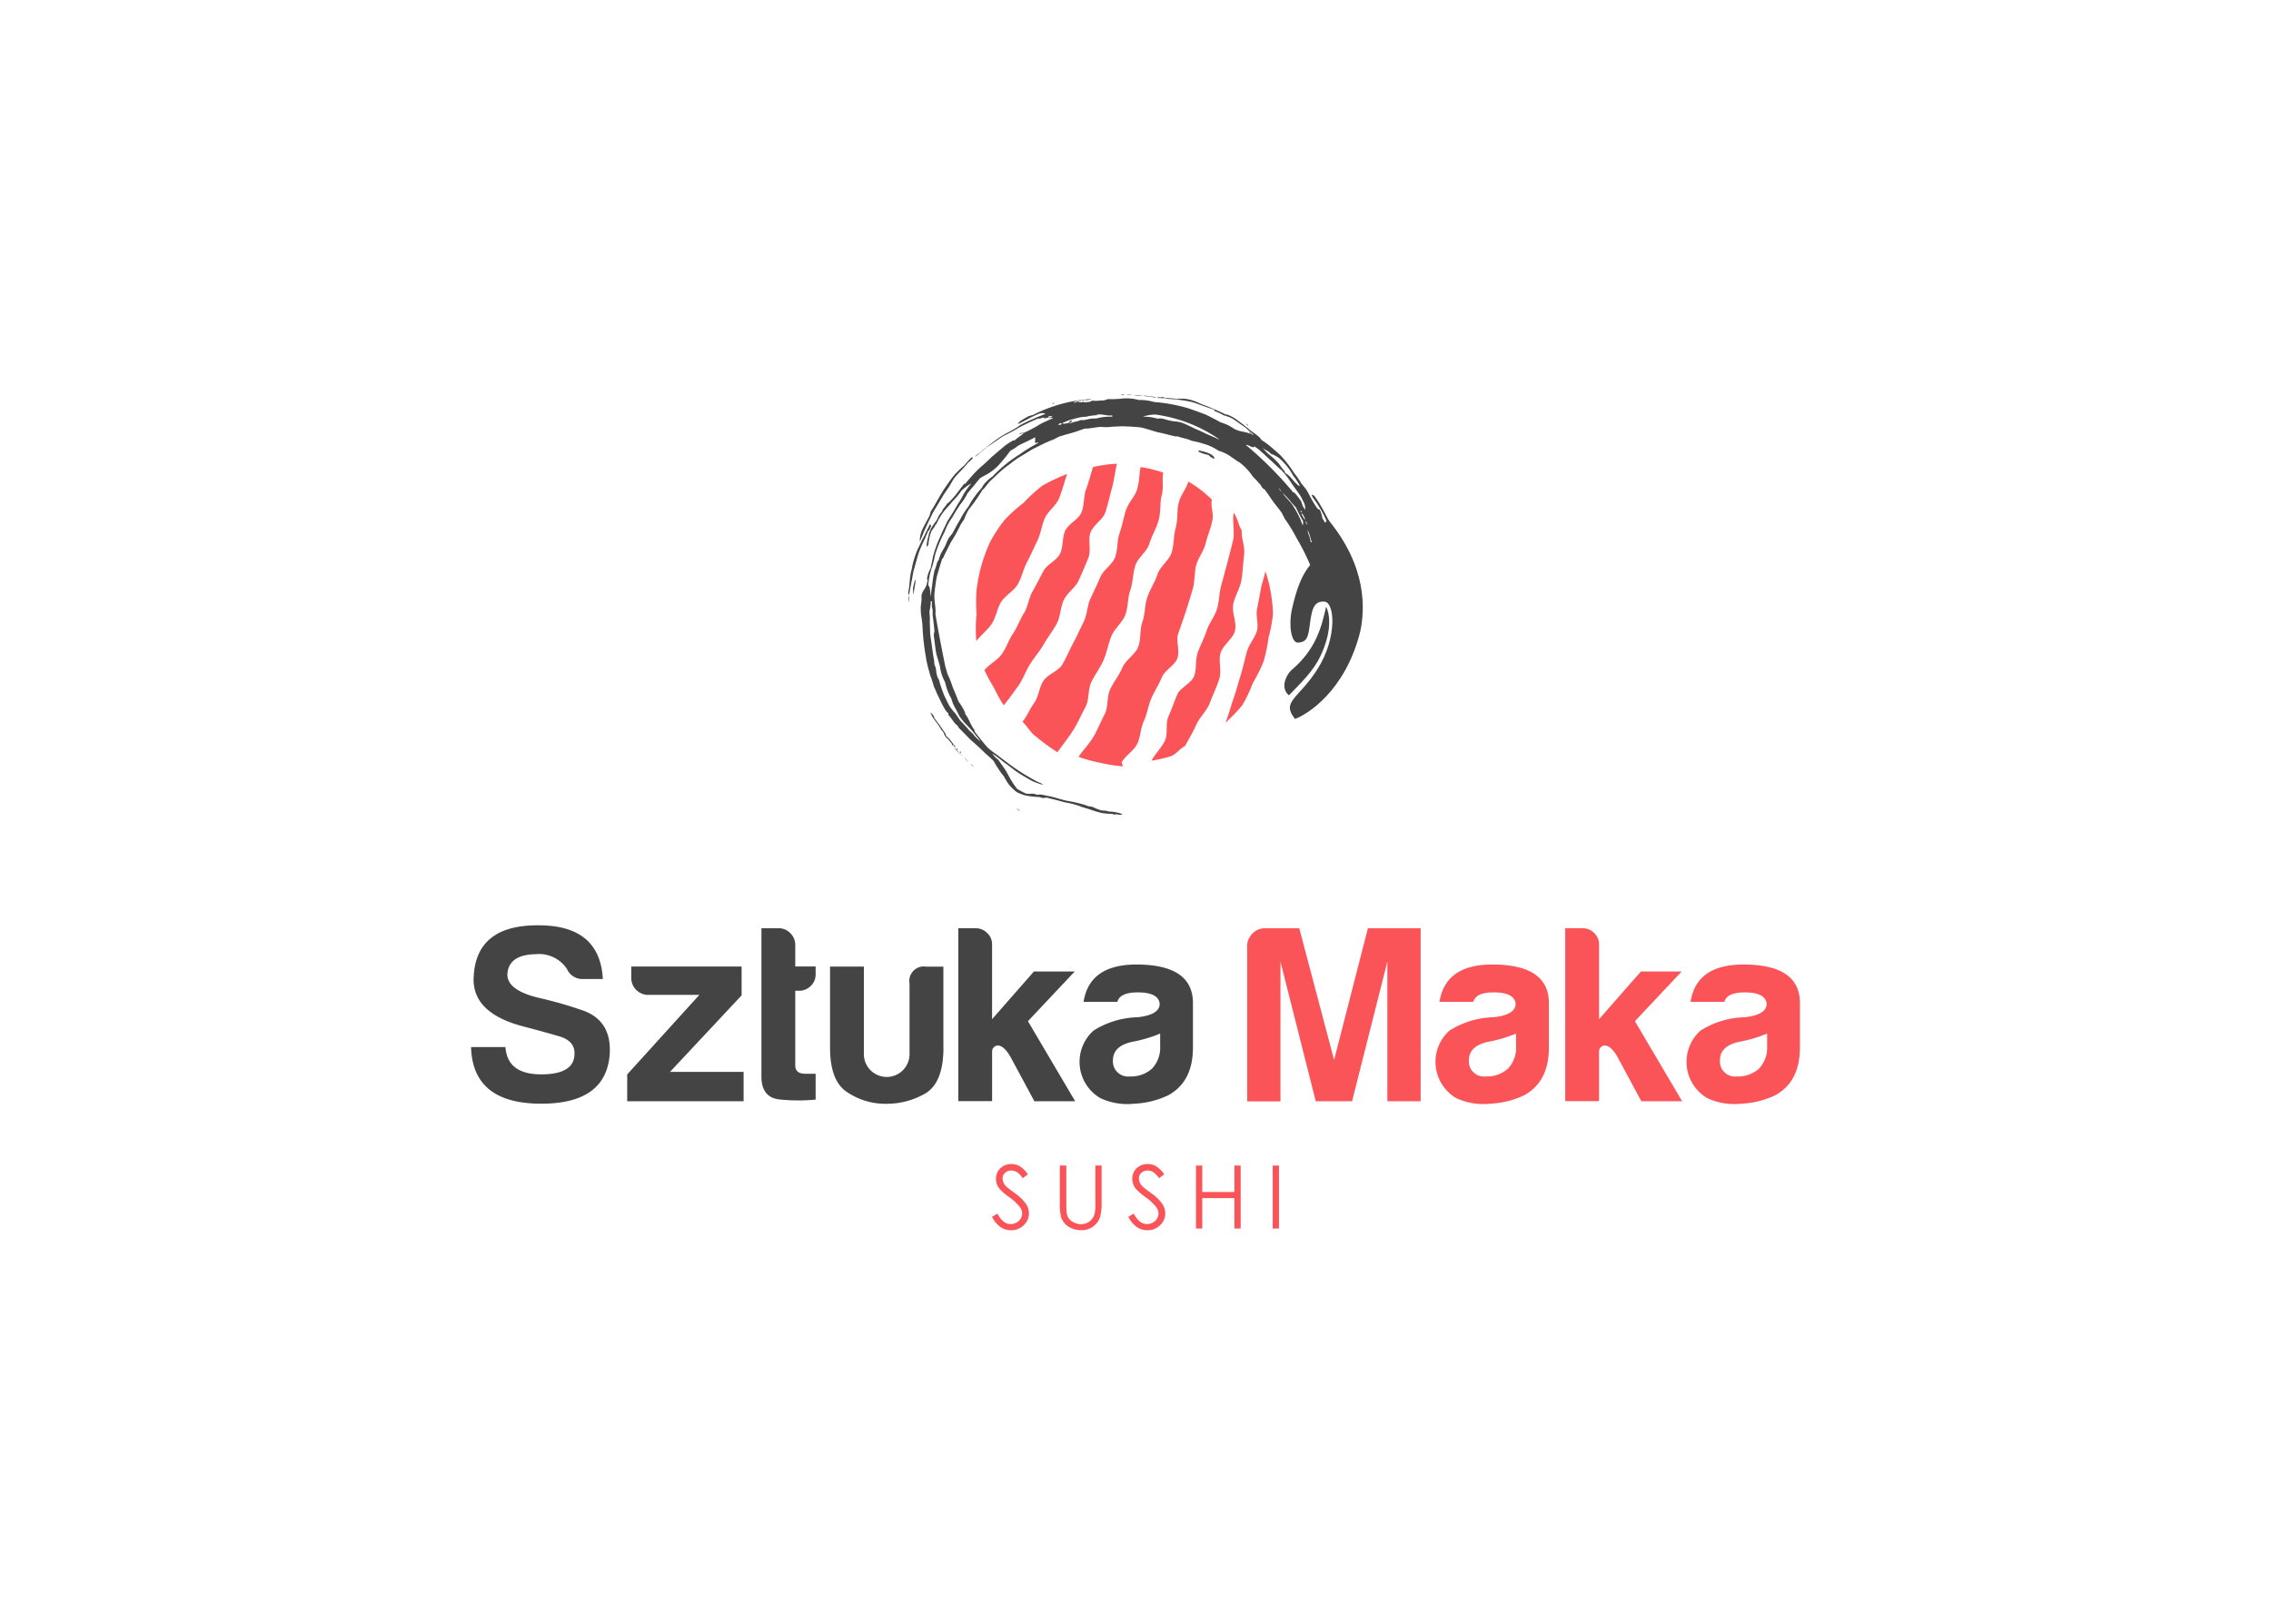 <svg xmlns="http://www.w3.org/2000/svg" xmlns:xlink="http://www.w3.org/1999/xlink" width="260" height="186" viewBox="0 0 260 186"><defs><style>.a{fill:#ededed;}.b{clip-path:url(#a);}.c{fill:#fa5358;}.d,.e{fill:#434443;}.d{fill-rule:evenodd;}</style><clipPath id="a"><rect class="a" width="260" height="186" transform="translate(1795 2955)"/></clipPath></defs><g class="b" transform="translate(-1795 -2955)"><g transform="translate(1848.946 3000.144)"><g transform="translate(50.039 -0.001)"><g transform="translate(7.715 7.941)"><g transform="translate(20.14 5.645)"><path class="c" d="M142.53,23.218c-.177.869.133,2.233-.071,3.12-.2.869-.434,1.737-.665,2.614s-.461,1.737-.7,2.606-.213,1.817-.479,2.676-.9,1.6-1.179,2.464-.718,1.657-1.019,2.5-.106,1.888-.425,2.721-1.6,1.3-1.941,2.127-.629,1.675-.993,2.49-.027,1.976-.408,2.774c-.39.815-1.117,1.489-1.524,2.278a17.119,17.119,0,0,0,2.145-.487c.691-.23,1.037-.869,1.684-1.188.452-.833.886-1.542,1.294-2.446.39-.869,1.205-1.577,1.551-2.5.337-.9.771-1.781,1.072-2.712s-.106-2.047.151-2.978,1.436-1.64,1.657-2.579c.222-.957-.39-2.083-.2-3.022.186-.966.789-1.843.939-2.783.16-.984.186-1.967.3-2.889.124-1.01-.346-1.879-.266-2.792C143.1,24.724,142.938,23.688,142.53,23.218Z" transform="translate(-133.128 -23.218)"/></g><g transform="translate(11.782 2.056)"><path class="c" d="M131.4,17.084c-.195.815-.815,1.409-1.09,2.428-.23.86-.071,1.888-.346,2.863-.248.877-.177,1.9-.47,2.845-.266.886-1.312,1.56-1.613,2.49-.292.886-.842,1.7-1.161,2.614-.31.886-.239,1.923-.567,2.827-.328.886-.133,1.994-.487,2.88s-1.427,1.471-1.8,2.349-.993,1.631-1.4,2.49-.2,2.038-.638,2.863c-.452.86-.8,1.764-1.276,2.57-.5.842-1.188,1.533-1.71,2.3a16.828,16.828,0,0,0,2.481.682,17.885,17.885,0,0,0,2.588.408c.035,0-.168-.461-.133-.461.425-.78,1.365-1.285,1.772-2.1.4-.8.381-1.808.771-2.632.381-.806.487-1.737.842-2.57s.868-1.569,1.205-2.411,1.48-1.356,1.79-2.207-.195-1.985.1-2.836.6-1.693.877-2.552.541-1.719.789-2.579.16-1.817.39-2.685.877-1.631,1.081-2.5c.213-.886.585-1.719.762-2.6.186-.9-.213-1.533-.053-2.411A13.009,13.009,0,0,0,131.4,17.084Z" transform="translate(-118.845 -17.084)"/></g><g transform="translate(5.357 0.399)"><path class="c" d="M121.4,14.252c-.177.718-.115,1.524-.408,2.552-.222.789-1.01,1.515-1.3,2.455-.257.815-.408,1.719-.727,2.623-.284.824-.168,1.843-.505,2.721-.31.824-1.32,1.4-1.684,2.26-.346.815-.744,1.622-1.134,2.464-.372.806-.354,1.817-.771,2.65-.4.8-.771,1.64-1.205,2.446-.425.789-.771,1.657-1.241,2.437s-1.648,1.1-2.154,1.861-.541,1.817-1.072,2.552-.762,1.418-1.329,2.136c.62.594.877,1.232,1.586,1.728a23.314,23.314,0,0,0,2.411,1.764c.532-.744,1.365-1.79,1.879-2.632.479-.789.877-1.693,1.338-2.552.443-.824.257-1.994.674-2.863.408-.851,1.01-1.613,1.391-2.5.381-.869.532-1.835.886-2.721s1.258-1.56,1.6-2.446c.337-.9.266-1.95.576-2.836.319-.913.284-1.932.576-2.818.3-.931,1.338-1.6,1.6-2.49.292-.948.815-1.8,1.063-2.676.275-.975.133-2.021.354-2.871.266-1.028,0-1.79.186-2.606A13.982,13.982,0,0,0,121.4,14.252Z" transform="translate(-107.865 -14.252)"/></g><g transform="translate(28.603 12.31)"><path class="c" d="M152.147,34.607c-.106.762-.381,1.294-.514,2.065s-.284,1.524-.434,2.3.177,1.64.009,2.393c-.186.815-.939,1.6-1.2,2.57-.222.851-.417,1.755-.709,2.685-.266.86-.5,1.764-.815,2.659-.3.86-.541,1.817-.9,2.685a17.713,17.713,0,0,0,1.959-2.038,17.339,17.339,0,0,0,1.188-2.526,16.773,16.773,0,0,0,1.223-2.464,16.69,16.69,0,0,0,.558-2.694,16.662,16.662,0,0,0,.514-2.73,16.631,16.631,0,0,0-.275-2.588A13.9,13.9,0,0,0,152.147,34.607Z" transform="translate(-147.591 -34.607)"/></g><g transform="translate(1.006)"><path class="c" d="M112.863,13.96c-.275.815-.479,1.719-.8,2.561-.3.815-.186,1.817-.532,2.65-.337.806-1.48,1.276-1.852,2.083s-.2,1.843-.6,2.641-1.489,1.205-1.905,1.994c-.417.771-.8,1.56-1.241,2.322s-.514,1.737-.984,2.49-.762,1.613-1.258,2.349-.771,1.64-1.285,2.349-1.427,1.134-1.976,1.817a16.056,16.056,0,0,0,1.063,1.959,19.718,19.718,0,0,0,1.143,2.083c.576-.727,1.179-1.56,1.71-2.3.532-.762.824-1.675,1.32-2.446.5-.789,1.108-1.489,1.569-2.286s1.055-1.542,1.48-2.349c.434-.833.408-1.87.8-2.694.408-.851,1.356-1.436,1.719-2.26.381-.869.762-1.728,1.09-2.561.354-.886-.062-2.038.239-2.871.328-.913,1.445-1.507,1.71-2.34.31-.948.5-1.87.727-2.685.292-1.019.408-2.145.594-2.889A17.763,17.763,0,0,0,112.863,13.96Z" transform="translate(-100.429 -13.57)"/></g><g transform="translate(0 1.188)"><path class="c" d="M109.189,15.6a20.879,20.879,0,0,0-2.845,1.338,17.976,17.976,0,0,0-2.145,1.967,17.251,17.251,0,0,0-2.154,1.932,17.145,17.145,0,0,0-1.613,2.419,17.458,17.458,0,0,0-1.028,2.712,18.139,18.139,0,0,0-.576,2.809,16.924,16.924,0,0,0-.009,2.845,15.9,15.9,0,0,0-.027,3.111c.541-.718,1.232-1.214,1.746-1.959s.612-1.764,1.09-2.526,1.453-1.241,1.905-2.021.629-1.728,1.055-2.526.78-1.64,1.179-2.446.5-1.772.86-2.588c.381-.833,1.285-1.427,1.622-2.251C108.6,17.576,108.879,16.433,109.189,15.6Z" transform="translate(-98.71 -15.6)"/></g></g><path class="d" d="M166.906,24.677c-.124-.31-.044-.354-.142-.629-.071-.257-.124-.195-.186-.31a14.062,14.062,0,0,0-2.074-3.855c.053,0-.018-.106-.071-.2.089-.044.2.018.328.124a15.763,15.763,0,0,1,1.2,1.967c.177.337.354.665.532,1,.089.168.177.337.275.505.08.168.16.346.239.523C166.728,23.782,167.136,24.65,166.906,24.677Z" transform="translate(-118.26 -8.157)"/><path class="d" d="M151.863,6.015c-.071-.089-.3-.222-.248-.275C151.792,5.855,151.871,5.953,151.863,6.015Z" transform="translate(-112.939 -2.38)"/><path class="d" d="M144.112,11.955a1.767,1.767,0,0,1-.665-.452,4.3,4.3,0,0,1-1.1-.354.3.3,0,0,1-.044-.168,7,7,0,0,1,1.188.328C143.891,11.486,144.183,11.734,144.112,11.955Z" transform="translate(-109.079 -4.554)"/><path class="d" d="M127.488.045c.292.035-.248.044,0,.062-.053.035-.39,0-.346-.044C127.24.037,127.5.09,127.488.045Z" transform="translate(-102.789 -0.018)"/><path class="d" d="M113.931,1.651c.035.044,0,.1-.168.151C113.727,1.757,113.753,1.713,113.931,1.651Z" transform="translate(-97.234 -0.684)"/><path class="d" d="M93.82,12.5c-.354.222-.222.284-.479.39-.434.6-1.161,1.25-1.622,1.835-.213.3-.363.62-.567.939s-.425.629-.647.948c-.195.337-.4.674-.6,1.019l-.612,1.01q-.253.532-.505,1.037c-.186.39-.372.8-.549,1.179-.151.4-.3.78-.461,1.108a3.057,3.057,0,0,1,.31-1.409c.248-.523.567-1.072.789-1.515a2.15,2.15,0,0,0,.133-.47c.709-1.09,1.179-2.118,1.817-2.978a15.045,15.045,0,0,1,.931-1.267,12.352,12.352,0,0,1,1.152-1.1,7.569,7.569,0,0,1,.727-.824c.053-.035.106-.071.133-.062C93.856,12.293,93.82,12.426,93.82,12.5Z" transform="translate(-86.456 -5.114)"/><path class="d" d="M88.14,25.635c-.071.213-.257.638-.346.576-.062.248-.213.487-.319.806-.213.417-.417.877-.629,1.374-.195.5-.328,1.055-.487,1.6l-.239.851c-.062.292-.106.585-.16.877-.1.594-.239,1.179-.328,1.772-.1.08-.1-.16-.106-.284.213-.931.115-1.657.381-2.543a9.754,9.754,0,0,1,.479-1.79,6.139,6.139,0,0,1,.363-.851c.133-.275.257-.541.363-.8a5.484,5.484,0,0,0,.4-.771c.142-.31.337-.638.479-.975C88.051,25.449,88.122,25.556,88.14,25.635Z" transform="translate(-85.526 -10.569)"/><path class="d" d="M86.683,36.349l.062.009c-.027.567-.213,1.09-.213,1.631-.1-.106-.044-.434-.1-.612A6.488,6.488,0,0,1,86.683,36.349Z" transform="translate(-85.903 -15.078)"/><path class="d" d="M85.575,39.513c.106-.044.035.6.009.744A5.135,5.135,0,0,1,85.575,39.513Z" transform="translate(-85.54 -16.39)"/><path class="d" d="M89.827,62.278a1.047,1.047,0,0,1,.487.665,20.129,20.129,0,0,1,1.32,1.87c-.115,0,.16.337.248.4.044-.062-.2-.177-.089-.186.363.417.665.877.931,1.143-.018.035-.071-.027-.089-.009s.062.106.106.177c-.044.009-.381-.452-.186-.284-.071-.1-.106-.1-.177-.2.124.222-.151.009.115.337-.035.009-.124-.16-.16-.133-.053-.106-.018-.142-.035-.23-.16-.133-.612-.806-.567-.585a1.6,1.6,0,0,1-.31-.487,1.12,1.12,0,0,0-.31-.479,7.771,7.771,0,0,0-.611-.913c-.106-.142-.222-.292-.337-.461S89.951,62.517,89.827,62.278Z" transform="translate(-87.31 -25.835)"/><path class="d" d="M95.026,69.275c.071.115.115.257,0,.177C94.929,69.337,94.973,69.3,95.026,69.275Z" transform="translate(-89.443 -28.738)"/><path class="d" d="M95.644,69.82c.151.151.071.168.177.292C95.706,70.077,95.573,69.829,95.644,69.82Z" transform="translate(-89.715 -28.964)"/><path class="d" d="M96.536,71.181c.08-.035.248.284.434.417C96.909,71.624,96.687,71.332,96.536,71.181Z" transform="translate(-90.093 -29.527)"/><path class="d" d="M97.748,72.395a1.237,1.237,0,0,1,.346.222A.688.688,0,0,1,97.748,72.395Z" transform="translate(-90.596 -30.032)"/><path class="d" d="M106.773,81.043c.195.115.3.213.31.3C106.995,81.247,106.747,81.122,106.773,81.043Z" transform="translate(-94.339 -33.62)"/><path class="e" d="M135.528,18.245c.062-.044.053-.195.009-.381a3.089,3.089,0,0,0-.222-.514c.009-.142.151-.1.089-.328-.124-.168-.062.089-.124.115a3.509,3.509,0,0,1-.381-.984c-.142-.195-.248-.523-.425-.842a8.245,8.245,0,0,0-.523-.9,3.246,3.246,0,0,0-.319-1.019c-.071.027-.16-.044-.248-.106a10.551,10.551,0,0,1-.877-1.453c-.124-.222-.239-.452-.381-.682a8.325,8.325,0,0,0-.558-.691,9.143,9.143,0,0,0-.833-1.214,14.044,14.044,0,0,0-1.56-2.029c-.346-.319-.7-.638-1.072-.948a8.043,8.043,0,0,0-1.117-.824c-.257-.47-.984-.833-1.445-1.25-.381-.319-.771-.612-1.17-.913a5,5,0,0,0-1.3-.753c-.106-.053-.062.035-.16,0-.328-.168-.718-.346-1.126-.523s-.815-.363-1.214-.5c-.558-.2-1.072-.487-1.648-.647a3.968,3.968,0,0,0-1.657-.115C116.74.618,116.111.688,115.6.511c-.106.009-.1.08-.292.044-.133-.018-.133-.053-.2-.071-.009.08.071.071-.018.133A8.248,8.248,0,0,0,116,.653c.089.018.124.053.266.08a16.46,16.46,0,0,1,2.668.337c.47.133.939.31,1.374.47.222.08.425.151.629.213s.372.142.541.177c.142.08.053.124.151.195a8.042,8.042,0,0,1,1.019.487,5.5,5.5,0,0,1,.877.31c.62.354.948.674,1.648,1.1.213.284.9.718.86.86-.168-.035-.346-.372-.558-.417.1.1.222.213.23.284-.647-.319-1.055-.186-1.852-.585a5.2,5.2,0,0,0-1.542-.744c-.523-.284-1.1-.594-1.71-.886-.638-.248-1.312-.487-1.976-.718a18.681,18.681,0,0,0-3.944-.727,5.594,5.594,0,0,0-1.746-.23A5.373,5.373,0,0,0,111.148.68a10.758,10.758,0,0,1-1.755.071,1.861,1.861,0,0,1-.9.168,3.64,3.64,0,0,1-.931.009c-.115.168-.656.195-1,.195-.009-.035.275-.115-.009-.062-.133.018-.124.053-.195.071-.133-.027-.3-.035-.363-.1-.248.044-.275.106-.523.16a.492.492,0,0,1,.239-.177,1.241,1.241,0,0,1,.62-.053c-.018-.053-.142-.044.053-.1.115.115.434-.1.629-.009a.756.756,0,0,0-.266.089c.257-.062.567-.133.806-.186-.071.009-.177.018-.071-.009A16.856,16.856,0,0,0,100.8,2.576a2.915,2.915,0,0,0-.594.186c-.6.354-1.055.567-1.108.86.363-.186.691-.363,1.081-.558a12.616,12.616,0,0,1,1.436-.674c.284-.044.505-.044.612.053-.239.106-.487.2-.744.3s-.5.222-.744.328a14.035,14.035,0,0,0-1.418.682c-.124.071-.16.142-.275.2-.709.443-1.1.62-1.6.9a14.111,14.111,0,0,0-1.391.975c-.23.168-.461.346-.682.514s-.425.372-.638.549c-.186.16-.434.248-.567.487.487-.354.975-.8,1.3-1.09.549-.31,1.4-.957,2.029-1.347a16.843,16.843,0,0,0,1.826-.993c.611-.3,1.267-.629,2.092-.975.124.062.319-.027.6-.115.027.124.257.1.567,0,.16-.1-.142-.044.027-.124.195-.027.372-.053.434.027a2.033,2.033,0,0,1-.443.142c.1.08.47-.071.505.044-.3.124-.594.257-.877.39a5.475,5.475,0,0,0-.815.425,14.31,14.31,0,0,1-1.64.851,2.447,2.447,0,0,0-.487.062c-.071.151.354-.053.452.009-.292.257-.8.558-1.028.806-.08.009-.1-.053-.266.062A5.908,5.908,0,0,0,97.73,6c-.2.16-.4.319-.576.47-.363.31-.7.6-1.055.9-.514.505-1.019.957-1.551,1.418a21.631,21.631,0,0,0-1.48,1.657c-.08.062-.071-.08-.195.089-.3.372-.638.851-.966,1.258-.168.2-.337.39-.487.549a1.5,1.5,0,0,1-.417.363,3.567,3.567,0,0,1-.479.629,3.123,3.123,0,0,1-.168.354,2.234,2.234,0,0,0-.479.78c-.177.328-.4.549-.594.877a3.056,3.056,0,0,0-.452,1.17,4.631,4.631,0,0,0-.2,1.188,2.324,2.324,0,0,1,.213-.266,5.181,5.181,0,0,1,.319-1.489c.168-.337.39-.487.505-.851l.062.027a6.8,6.8,0,0,1,1.365-2.056c.248-.275.461-.558.736-.842a9.046,9.046,0,0,0,.806-.993c.186-.168.372-.328.549-.47a5.729,5.729,0,0,1,.567-.346,9.824,9.824,0,0,0-.886,1.232,8.136,8.136,0,0,1-.656,1.117c-.222.4-.461.806-.718,1.214-.124.2-.257.408-.39.62s-.222.434-.328.647c-.213.434-.417.86-.585,1.276a12.63,12.63,0,0,0-.682,1.781l-.133.443-.089.461c-.062.31-.133.62-.2.939a3.176,3.176,0,0,0-.4,1.188c-.009.133.106.035.044.266-.151.922-.523.948-.674,1.622-.018.124.009.346,0,.514-.018.239-.089.691-.089.886a6.671,6.671,0,0,0,.062,1.028,8.105,8.105,0,0,1,.133,1.063,26.9,26.9,0,0,0,.372,3.447,12.154,12.154,0,0,0,.372,1.693c.044.16.08.31.124.47l.168.461c.106.31.2.62.284.922a6.649,6.649,0,0,1,.328.744c.133.266.266.549.4.824s.275.558.417.806c.071.124.142.239.213.354a1.919,1.919,0,0,0,.257.275c.089.142-.044.08.071.248.372.408.656.966.984,1.161a1.705,1.705,0,0,1,.16.266c.292.292.594.6.9.913l.461.47.505.443c.337.3.682.62,1.019.957.354.328.744.647,1.117,1.028a11.821,11.821,0,0,0,1.188,1.79,8.813,8.813,0,0,0,.541.886,5.663,5.663,0,0,0,.957.913,7.118,7.118,0,0,0,.762.3,4.459,4.459,0,0,0,.7.142c.443.062.824.08,1.143.1a.967.967,0,0,0,.727.053c.479.115.9.222,1.32.328.213.062.425.115.638.177s.452.089.691.142a9,9,0,0,1,1.294.372c.39.16.78.239,1.152.372s.762.248,1.161.354a7.672,7.672,0,0,0,1.329.133,1.021,1.021,0,0,0,.248.08c.124-.133.771.142.877-.062a4.584,4.584,0,0,0-1.613-.3c-.186-.142-.541-.062-.86-.151-.4-.106-.736-.31-1.063-.408a1.5,1.5,0,0,0-.248-.018c-.266-.08-.47-.177-.815-.266a16.17,16.17,0,0,0-1.728-.381c-.718-.151-1.4-.408-2.021-.523-.31-.053-.585-.124-.815-.168a1.5,1.5,0,0,0-.6.009c-.505-.248-.8-.044-1.267-.151a7.967,7.967,0,0,1-1.019-.541,9.75,9.75,0,0,1-1.019-1.6,9.5,9.5,0,0,0-.505-.833c-.222-.31-.434-.612-.647-.913a2.5,2.5,0,0,1-.665-.691,13.142,13.142,0,0,1,1.223.913c.47.337.966.718,1.471,1.108.523.354,1.081.674,1.6.975a4.078,4.078,0,0,0,.78.354,5.661,5.661,0,0,0,.727.23c-.133-.177-.4-.239-.62-.346a25.121,25.121,0,0,1-3.758-2.419c-.39-.284-.753-.585-1.152-.86-.195-.142-.4-.292-.594-.452a4.721,4.721,0,0,1-.541-.567c-.2-.239-.372-.461-.558-.691s-.372-.461-.585-.753c.009-.044-.1-.16,0-.151-.532-.656-.656-1.409-1.188-1.967.053.009.124.124.106,0A6.1,6.1,0,0,0,92.3,35.4c-.2-.505-.417-1.063-.656-1.613A12.875,12.875,0,0,0,91,32.167c-.08-.381-.239-.78-.3-1.179-.372-1.843-.736-3.731-1.055-5.61l.018-.408c-.027-.567-.142-1.134-.142-1.79a21.164,21.164,0,0,1,.284-2.1c.2-.709.417-1.409.62-2.065.035.009.071.027.106-.089.284-.612.585-1.188.877-1.772A16.7,16.7,0,0,0,92.4,15.4a4.75,4.75,0,0,1,.514-.842,8.939,8.939,0,0,1,.523-1.126,19.989,19.989,0,0,0,1.586-2.269c.363-.3.558-.691.9-1.028.487-.443.993-.957,1.56-1.427.292-.222.594-.452.9-.682a7.738,7.738,0,0,1,.939-.656c.328-.2.656-.4.984-.6.168-.1.319-.2.487-.292s.337-.168.505-.248a16.394,16.394,0,0,1,1.959-.886,6.094,6.094,0,0,1,.638-.328,5.6,5.6,0,0,0,.647-.195c.248-.062.514-.133.78-.213.532-.151,1.046-.354,1.418-.479.461.035,1.179-.151,1.843-.195a5.327,5.327,0,0,0,1.374-.027c.292,0,.585-.018.886-.035s.6.018.9.018c.31.018.62.035.931.062a3.933,3.933,0,0,1,.948.16c.514.142,1.01.319,1.533.452.718.124,1.374.354,2.109.487.018-.018.009-.062.08-.044.4.186,1.108.257,1.631.523a9.551,9.551,0,0,1,1.383.346,5.646,5.646,0,0,1,1.693.789,4.741,4.741,0,0,1,1.2.532c.425.284.86.612,1.232.824a6.756,6.756,0,0,1,1.5,1.6c.142.151.284.292.434.443.133.16.284.337.47.523a2.153,2.153,0,0,0,.222.372,1.258,1.258,0,0,1,.292.222c.115.195.284.381.434.612s.31.47.487.709c.354.479.753.948,1.046,1.383-.009.151.222.337.222.5a17.708,17.708,0,0,1,1.347,2.18h0a27.341,27.341,0,0,1,2.49,5.521l.142-.328a5.5,5.5,0,0,1,2.1-2.1c.053-.035.115-.053.177-.089C135.759,19.113,135.661,18.688,135.528,18.245Zm-46,9.075c-.009.186-.071.31-.071.487.08.6.151,1.205.23,1.772.1.611.346,1.223.479,1.781a4.983,4.983,0,0,0,.558,1.755c.106.3.168.691.319,1.037a5.9,5.9,0,0,0,.434.913,4.241,4.241,0,0,0,.372.948c.186.337.381.691.532,1.019a6.868,6.868,0,0,0,.585.762l.611.638c.195.213.39.434.585.691s.425.5.638.815a4.487,4.487,0,0,1-.682-.629,2.575,2.575,0,0,0-.576-.585A13.94,13.94,0,0,0,92.519,37.6c-.213-.275-.443-.656-.674-.948a4.477,4.477,0,0,1-.806-1.161l-.372-.771a15.463,15.463,0,0,1-.612-1.8c-.053-.133-.142-.257-.186-.39a3.013,3.013,0,0,1-.124-.523,3.859,3.859,0,0,0-.089-.558c-.009-.053-.106-.222-.115-.284-.035-.177-.027-.381-.053-.549-.124-.576-.195-1.258-.3-1.967-.044-.354-.124-.718-.142-1.09s-.027-.736-.044-1.1c-.009-.292.018-.558,0-.851a3.432,3.432,0,0,1-.027-.6,5.527,5.527,0,0,0,.142-1.143c.053.027.08.1.151.071a2.074,2.074,0,0,0,.062.966c0,.222-.009.434,0,.638.027.2.053.4.08.594C89.444,26.5,89.5,26.877,89.533,27.32Zm9.7-20.2a15.533,15.533,0,0,0-3.049,2.5,4.78,4.78,0,0,0-.718.6,2.524,2.524,0,0,0-.505.7,10.252,10.252,0,0,0-1.524,2.127A8.86,8.86,0,0,0,92.5,14.5c-.142.257-.31.514-.452.78s-.275.541-.434.806c-.142.239-.328.381-.47.629a6.782,6.782,0,0,0-.337.762c-.168.372-.408.7-.576,1.063a4.706,4.706,0,0,0-.186.567c-.035.115-.115.168-.16.266-.133.31-.195.718-.337.975-.044.248-.106.479-.142.718s-.062.479-.1.727c-.053.5-.16,1.01-.186,1.6-.08-.541-.062-1.134-.3-1.329a8.892,8.892,0,0,1,.328-1.755,10.522,10.522,0,0,0,.363-1.241,5.51,5.51,0,0,1,.23-.9,15.8,15.8,0,0,1,.957-2.207,6.243,6.243,0,0,1,.86-1.631c.257-.47.585-.975.9-1.462a7.281,7.281,0,0,0,.877-1.356c.133-.133.248-.292.372-.443s.257-.292.372-.434c.239-.292.461-.585.682-.833.142-.08.3-.168.452-.257.168-.089.346-.177.523-.292a5.747,5.747,0,0,0,1.117-.9,18.386,18.386,0,0,0,1.365-1.675,6.049,6.049,0,0,0,.886-.576c.532-.3,1.179-.549,1.95-.975a1.7,1.7,0,0,1-.027.638c.106.027.363-.089.408,0A18.31,18.31,0,0,0,99.228,7.123Zm4.8-3.447a2.119,2.119,0,0,1-.319.044q.013-.106.266-.213C104.164,3.489,104.1,3.586,104.032,3.675Zm5.752-.9a5.193,5.193,0,0,0-1.613.177c-.222.044-.461.009-.753.053-.39.053-.877.239-1.063.124-.337.186-1.01.239-1.374.443-.009-.106.567-.346.168-.354-.151.08-.124.186-.257.266-.381.106-.638.124-.718.027a6.058,6.058,0,0,1,1.258-.47c.266-.071.532-.142.78-.195a3.843,3.843,0,0,1,.656-.062,5.452,5.452,0,0,1,1.32-.177c.027-.053-.1-.027-.195-.018.567-.222,1.223.115,1.843.035.106.009,0,.106.133.106C109.952,2.753,109.774,2.736,109.783,2.771Zm12.3,2.6c-.363-.2-.762-.346-1.152-.523-.39-.16-.771-.372-1.2-.549-.39-.16-.682-.319-1.01-.47-.16-.08-.328-.16-.523-.239a2.938,2.938,0,0,0-.682-.222c-.31-.071-.532-.044-1.01-.151-.266-.053-.523-.142-.762-.2a1.593,1.593,0,0,0-.674-.027,5.844,5.844,0,0,0-1.675-.23,4.842,4.842,0,0,1,1.436-.239,16.89,16.89,0,0,1,7.267,2.8Zm5.964,1.648a3.392,3.392,0,0,1,.984.514,8.519,8.519,0,0,1,1.108,1.223,8.748,8.748,0,0,1,.479.78,7.172,7.172,0,0,1,.762,1.161c-.363.035-1.108-1.232-1.622-1.427-.151-.16-.08-.195-.168-.31a5.357,5.357,0,0,1-.585-.771,7.418,7.418,0,0,0-1.028-.984,4.7,4.7,0,0,1-.877-.9C127.4,6.635,127.747,6.653,128.048,7.016Zm.886,3.961c.089-.044.248.248.337.381C129.139,11.288,129.121,11.173,128.935,10.978Zm2.747,4.183a9.771,9.771,0,0,0-1.046-2.118c-.363-.62-.948-1.046-1.232-1.542.239.213.514.523.789.815a7.685,7.685,0,0,0,.7.8c.284.567.611,1.25.868,1.648C131.691,14.859,131.806,15.134,131.682,15.161Zm-.062-1.427c-.044-.035-.08-.035-.106-.009C131.354,13.486,131.5,13.477,131.62,13.734Zm.292.806c-.124-.239-.408-.638-.319-.718a1.606,1.606,0,0,1,.372.682Zm.053-1.072c.018-.106-.16-.284-.222-.408-.124-.248-.124-.434-.239-.638a9.092,9.092,0,0,0-.7-.9c-.106-.133-.133-.035-.2-.1a41.526,41.526,0,0,0-5.406-5.415c.222-.106.86.479.975.16.168.115.319.23.479.337.142.124.275.248.408.363.266.239.514.479.753.7.505.434.931.9,1.453,1.32a11.244,11.244,0,0,1,.842,1.028c.248.372.5.753.824,1.2.16.23.337.452.479.674s.248.461.346.665A1.525,1.525,0,0,1,131.966,13.468Zm.133,1.56c0-.1-.08-.275-.044-.337.115.195.08.239.177.417C132.2,15.17,132.143,15.01,132.1,15.028Zm.514,2.083a4.48,4.48,0,0,0-.177-.727,1.773,1.773,0,0,1-.168-.656c.124.284.186.47.257.665.053.2.106.408.213.736C132.7,17.172,132.657,17.155,132.613,17.11Zm1.347,2.942c-.142-.213-.177-.966-.363-1.312.186-.115.443.753.47.948C134.093,19.9,134.084,20.257,133.96,20.053Z" transform="translate(-86.537 -0.2)"/><path class="d" d="M96.636,62.838c.08.142.089.08.124.2C96.707,63.122,96.539,62.847,96.636,62.838Z" transform="translate(-90.123 -26.067)"/><path class="d" d="M130.672.273c.142-.009.23-.035.354-.035.31.115,1,.071,1.232.23-.487-.062-.913-.124-1.329-.177-.417-.027-.833-.044-1.285-.071A2.7,2.7,0,0,1,130.672.273Z" transform="translate(-103.828 -0.077)"/><path class="d" d="M128.4.044c.248.018.257-.053.487-.044-.1.071-.408.053-.487.124C128.227.115,128.5.1,128.4.044Z" transform="translate(-103.288 0.001)"/><path class="d" d="M94.431,69.048a4.6,4.6,0,0,1,.532.549,6.2,6.2,0,0,0,.612.594A6.338,6.338,0,0,1,94.431,69.048Z" transform="translate(-89.22 -28.643)"/><g transform="translate(43.057 14.322)"><path class="e" d="M163,29.216c-1.471,1.276-2.136,3.607-2.561,5.486s-.1,3.935.682,3.891c1.108-.071,1.179-.744,1.383-2.3s.461-2.49,1.648-2.393,1.445,4.121-.744,7.63-4.272,3.758-2.632,5.8c1.356-.487,5.734-3.137,7.462-9.979.558-2.614.789-7.471-3.7-12.877C161.847,27.745,163,29.216,163,29.216Z" transform="translate(-159.556 -24.475)"/><path class="e" d="M163.89,41.574c-.549,2.446-1.2,4.919-4.006,7.294-.541.523-1.3,1.976-.248,2.854,2.047-2.109,3.208-3.235,4.059-5.583C164.8,43.107,163.89,41.574,163.89,41.574Z" transform="translate(-159.109 -31.568)"/></g></g><g transform="translate(-0.015 60.803)"><path class="e" d="M3.92,117.852c.151,2.092,1.515,3.128,4.094,3.128s3.855-.815,3.811-2.446c0-.948-.612-1.6-1.826-1.932-1.179-.346-2.481-.7-3.926-1.081q-5.8-1.476-5.8-5.406.12-6.261,7.453-6.2,7.006,0,7.347,6.15H12.8a1.918,1.918,0,0,1-1.826-1.134,3.83,3.83,0,0,0-3.589-1.71c-2.083.035-3.173.815-3.244,2.331q0,1.874,3.873,2.73a47.451,47.451,0,0,1,4.724,1.365q3.3,1.143,3.128,4.892-.346,5.809-7.852,5.8-7.856,0-8.029-6.487Z" transform="translate(0.015 -103.911)"/><path class="e" d="M30.533,124.339l8.26-9.11h-5.8a1.939,1.939,0,0,1-1.994-1.994v-1.25H43.632v3.3l-8.2,8.765h8.428v3.359H30.533Z" transform="translate(-12.658 -107.261)"/><path class="e" d="M58.93,124.1c-1.462-.133-2.171-1.055-2.136-2.765V104.488h1.994a1.794,1.794,0,0,1,1.312.567,1.854,1.854,0,0,1,.567,1.365v2.446H63v.851a1.817,1.817,0,0,1-.567,1.391,1.9,1.9,0,0,1-1.365.541h-.4v8.534c0,.647.381.966,1.134.966H63v2.96A20.8,20.8,0,0,1,58.93,124.1Z" transform="translate(-23.552 -104.15)"/><path class="e" d="M83.2,121.263q0,3.988-2.047,5.238a8.854,8.854,0,0,1-4.555,1.2,7.8,7.8,0,0,1-4.387-1.312q-1.994-1.25-1.994-5.122v-9.279h3.873v10.076a2.615,2.615,0,0,0,5.229,0v-8.136a1.653,1.653,0,0,1,1.879-1.932h1.994v9.27Z" transform="translate(-29.119 -107.261)"/><path class="e" d="M103.968,109.442h4.67l-5.353,5.69,5.406,9.164h-4.67l-2.73-5.069c-.5-.869-.984-1.312-1.48-1.312a.684.684,0,0,0-.629.736v5.636H95.31v-19.8H97.3a1.837,1.837,0,0,1,1.312.541,1.768,1.768,0,0,1,.567,1.338V114.9Z" transform="translate(-39.53 -104.15)"/><path class="e" d="M125.308,127.525a7.32,7.32,0,0,1-3.873-.629,4.81,4.81,0,0,1-.8-7.737,9.926,9.926,0,0,1,5.069-1.533c1.666-.186,2.508-.7,2.508-1.533-.08-.868-.913-1.312-2.508-1.312-1.365,0-2.145.363-2.331,1.081H119.5q.678-4.267,6.035-4.272,6.381,0,6.487,4.272V121.1q0,3.922-2.845,5.468A10.013,10.013,0,0,1,125.308,127.525Zm-.115-7.108c-1.56.3-2.331,1.028-2.331,2.162a1.729,1.729,0,0,0,1.932,1.826,3.568,3.568,0,0,0,2.561-.913,3.491,3.491,0,0,0,.913-2.561V119.5A16.346,16.346,0,0,1,125.193,120.418Z" transform="translate(-49.376 -107.097)"/><path class="c" d="M151.817,106.6a2.069,2.069,0,0,1,.594-1.48,1.946,1.946,0,0,1,1.453-.629h3.926l3.988,15.084,3.873-15.084h6.035V124.3h-3.811V108.307L163.834,124.3h-4.156l-4.041-15.988v16h-3.811V106.6Z" transform="translate(-62.972 -104.15)"/><path class="c" d="M194.946,127.525a7.32,7.32,0,0,1-3.873-.629,4.81,4.81,0,0,1-.8-7.737,9.926,9.926,0,0,1,5.069-1.533c1.666-.186,2.508-.7,2.508-1.533-.08-.868-.913-1.312-2.508-1.312-1.365,0-2.145.363-2.331,1.081h-3.873q.678-4.267,6.035-4.272,6.381,0,6.487,4.272V121.1q0,3.922-2.845,5.468A10.054,10.054,0,0,1,194.946,127.525Zm-.115-7.108c-1.56.3-2.331,1.028-2.331,2.162a1.729,1.729,0,0,0,1.932,1.826,3.568,3.568,0,0,0,2.561-.913,3.491,3.491,0,0,0,.913-2.561V119.5A16.546,16.546,0,0,1,194.831,120.418Z" transform="translate(-78.265 -107.097)"/><path class="c" d="M222.723,109.442h4.67l-5.353,5.69,5.406,9.164h-4.67l-2.73-5.069c-.5-.869-.984-1.312-1.48-1.312a.684.684,0,0,0-.629.736v5.636h-3.873v-19.8h1.994a1.837,1.837,0,0,1,1.312.541,1.768,1.768,0,0,1,.567,1.338V114.9Z" transform="translate(-88.795 -104.15)"/><path class="c" d="M244.063,127.525a7.32,7.32,0,0,1-3.873-.629,4.81,4.81,0,0,1-.8-7.737,9.926,9.926,0,0,1,5.069-1.533c1.666-.186,2.508-.7,2.508-1.533-.08-.868-.913-1.312-2.508-1.312-1.365,0-2.145.363-2.331,1.081h-3.873q.678-4.267,6.035-4.272,6.381,0,6.487,4.272V121.1q0,3.922-2.845,5.468A10.055,10.055,0,0,1,244.063,127.525Zm-.115-7.108c-1.56.3-2.331,1.028-2.331,2.162a1.729,1.729,0,0,0,1.932,1.826,3.568,3.568,0,0,0,2.561-.913,3.491,3.491,0,0,0,.913-2.561V119.5A16.546,16.546,0,0,1,243.947,120.418Z" transform="translate(-98.641 -107.097)"/></g><g transform="translate(59.628 88.135)"><path class="c" d="M101.913,156.673l.612-.372c.434.8.931,1.2,1.5,1.2a1.415,1.415,0,0,0,.682-.168,1.267,1.267,0,0,0,.487-.452,1.127,1.127,0,0,0,.168-.6,1.19,1.19,0,0,0-.248-.709,5.769,5.769,0,0,0-1.241-1.161,6.328,6.328,0,0,1-1.126-.984,1.787,1.787,0,0,1-.381-1.108,1.68,1.68,0,0,1,.222-.86,1.631,1.631,0,0,1,.638-.611,1.812,1.812,0,0,1,.9-.222,1.928,1.928,0,0,1,.957.248,3.282,3.282,0,0,1,.939.931l-.585.443a2.9,2.9,0,0,0-.691-.709,1.2,1.2,0,0,0-.629-.168,1,1,0,0,0-.718.266.87.87,0,0,0-.275.656,1.2,1.2,0,0,0,.1.461,1.578,1.578,0,0,0,.354.479q.146.133.931.718a5.062,5.062,0,0,1,1.285,1.232,1.994,1.994,0,0,1,.346,1.081,1.841,1.841,0,0,1-.594,1.365,1.985,1.985,0,0,1-1.453.576,2.126,2.126,0,0,1-1.2-.354A3.253,3.253,0,0,1,101.913,156.673Z" transform="translate(-101.913 -150.62)"/><path class="c" d="M115.213,150.923h.718v4.36c0,.514.009.842.027.966a1.607,1.607,0,0,0,.248.718,1.4,1.4,0,0,0,.6.479,1.835,1.835,0,0,0,.815.195,1.632,1.632,0,0,0,.682-.151,1.439,1.439,0,0,0,.549-.425,1.693,1.693,0,0,0,.328-.656,5.174,5.174,0,0,0,.071-1.126v-4.36h.718v4.36a5.353,5.353,0,0,1-.186,1.56,2.127,2.127,0,0,1-.753,1.037,2.181,2.181,0,0,1-1.374.443,2.654,2.654,0,0,1-1.5-.417,1.994,1.994,0,0,1-.833-1.108,5.857,5.857,0,0,1-.133-1.524v-4.351Z" transform="translate(-107.423 -150.746)"/><path class="c" d="M128.584,156.673l.612-.372c.434.8.931,1.2,1.5,1.2a1.415,1.415,0,0,0,.682-.168,1.267,1.267,0,0,0,.487-.452,1.127,1.127,0,0,0,.168-.6,1.19,1.19,0,0,0-.248-.709,5.769,5.769,0,0,0-1.241-1.161,6.328,6.328,0,0,1-1.126-.984,1.787,1.787,0,0,1-.381-1.108,1.68,1.68,0,0,1,.222-.86,1.631,1.631,0,0,1,.638-.611,1.812,1.812,0,0,1,.9-.222,1.928,1.928,0,0,1,.957.248,3.282,3.282,0,0,1,.939.931l-.585.443a2.9,2.9,0,0,0-.691-.709,1.2,1.2,0,0,0-.629-.168,1,1,0,0,0-.718.266.87.87,0,0,0-.275.656,1.2,1.2,0,0,0,.1.461,1.578,1.578,0,0,0,.354.479q.146.133.931.718a5.062,5.062,0,0,1,1.285,1.232,1.994,1.994,0,0,1,.346,1.081,1.841,1.841,0,0,1-.594,1.365,1.984,1.984,0,0,1-1.453.576,2.126,2.126,0,0,1-1.2-.354A3.253,3.253,0,0,1,128.584,156.673Z" transform="translate(-112.977 -150.62)"/><path class="c" d="M141.821,150.923h.718v3.031h3.678v-3.031h.718v7.214h-.718v-3.483h-3.678v3.483h-.718Z" transform="translate(-118.469 -150.746)"/><path class="c" d="M156.83,150.923h.718v7.214h-.718Z" transform="translate(-124.695 -150.746)"/></g></g></g></svg>